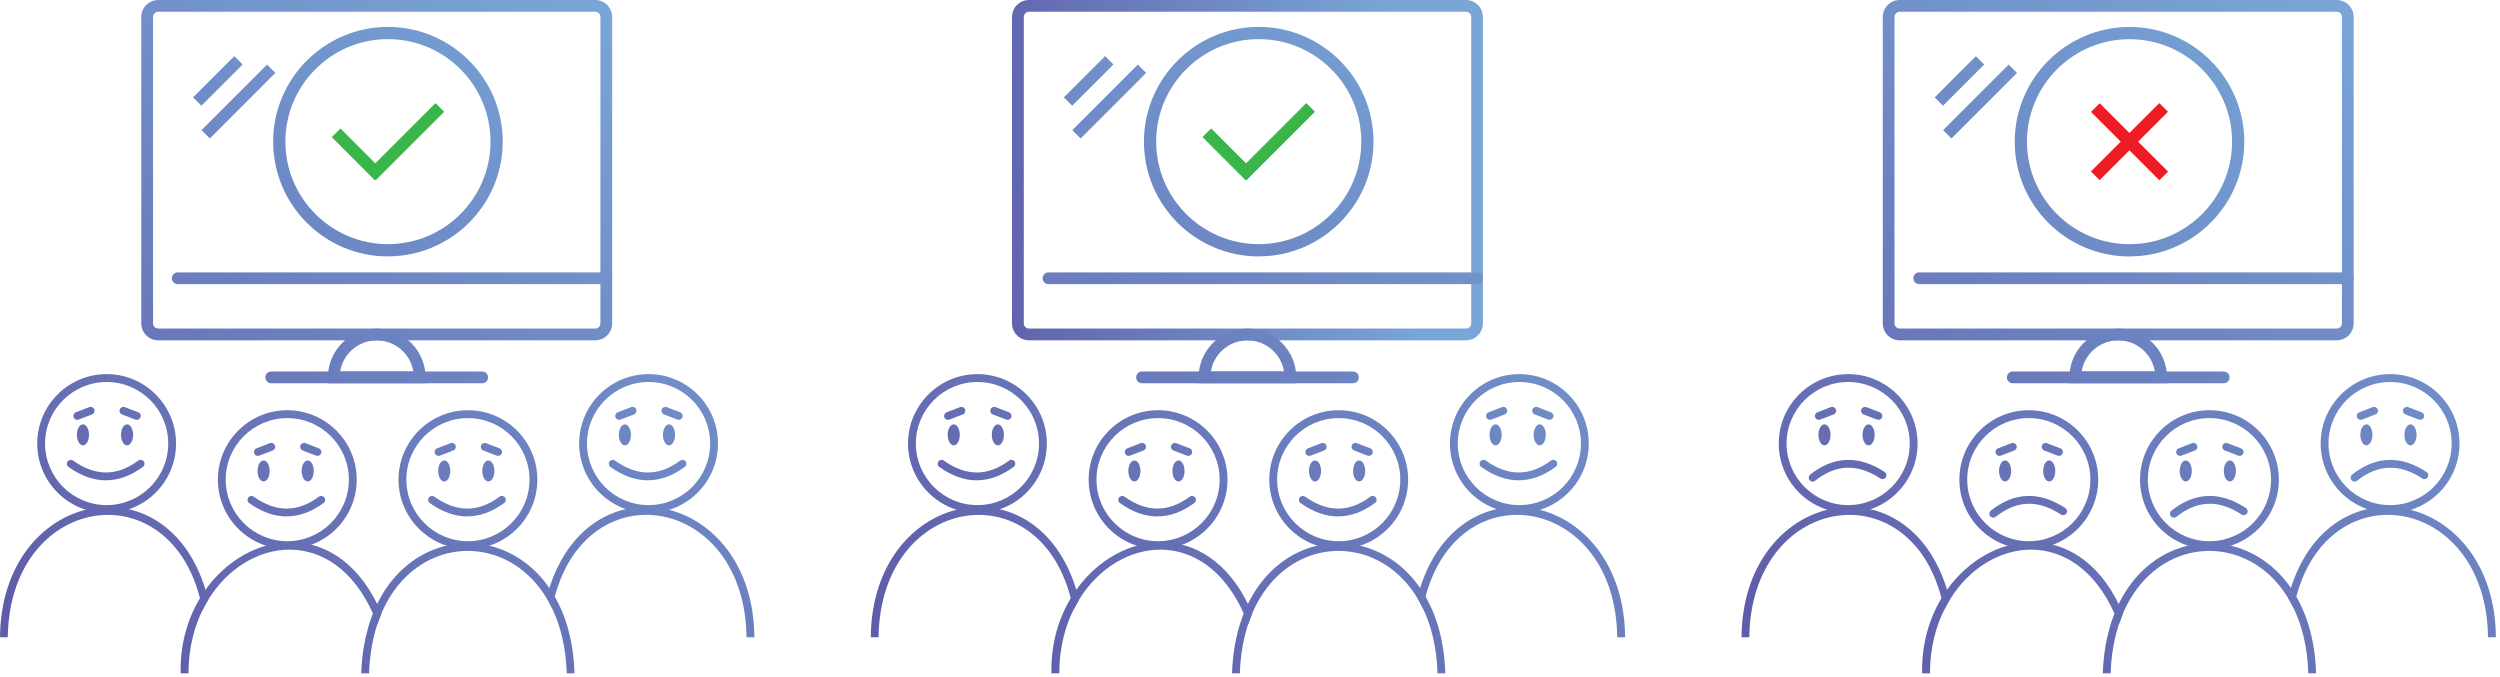 <svg width="421" height="114" viewBox="0 0 421 114" fill="none" xmlns="http://www.w3.org/2000/svg">
<path d="M100.23 57.31H26.65C25.07 57.31 23.79 56.03 23.79 54.45V2.86C23.79 1.28 25.07 0 26.65 0H100.23C101.81 0 103.09 1.28 103.09 2.86V54.45C103.09 56.03 101.81 57.31 100.23 57.31ZM26.65 1.98C26.16 1.98 25.77 2.38 25.77 2.86V54.45C25.77 54.94 26.17 55.33 26.65 55.33H100.23C100.72 55.33 101.11 54.93 101.11 54.45V2.86C101.11 2.37 100.71 1.98 100.23 1.98H26.65Z" fill="url(#paint0_linear_13_2)"/>
<path d="M102.1 47.85H29.93C29.38 47.85 28.94 47.41 28.94 46.86C28.94 46.31 29.38 45.87 29.93 45.87H102.1C102.65 45.87 103.09 46.31 103.09 46.86C103.09 47.41 102.65 47.85 102.1 47.85Z" fill="url(#paint1_linear_13_2)"/>
<path d="M81.2 64.54H45.68C45.13 64.54 44.69 64.1 44.69 63.55C44.69 63 45.13 62.56 45.68 62.56H81.2C81.75 62.56 82.19 63 82.19 63.55C82.19 64.1 81.75 64.54 81.2 64.54Z" fill="url(#paint2_linear_13_2)"/>
<path d="M71.66 64.54H55.22V63.55C55.22 59.02 58.91 55.34 63.44 55.34C67.97 55.34 71.66 59.03 71.66 63.55V64.54ZM57.28 62.56H69.6C69.12 59.59 66.54 57.32 63.44 57.32C60.34 57.32 57.76 59.6 57.28 62.56Z" fill="url(#paint3_linear_13_2)"/>
<path d="M44.973 10.874L33.937 21.913L35.338 23.313L46.374 12.274L44.973 10.874Z" fill="url(#paint4_linear_13_2)"/>
<path d="M39.456 9.456L32.513 16.401L33.913 17.8L40.856 10.855L39.456 9.456Z" fill="url(#paint5_linear_13_2)"/>
<path d="M73.338 17.363L61.825 28.873L63.288 30.337L74.802 18.827L73.338 17.363Z" fill="#39B54A"/>
<path d="M57.333 21.633L55.869 23.096L63.115 30.346L64.579 28.882L57.333 21.633Z" fill="#39B54A"/>
<path d="M65.33 43.18C54.66 43.18 46 34.51 46 23.86C46 13.21 54.68 4.53 65.33 4.53C75.98 4.53 84.66 13.2 84.66 23.85C84.66 34.5 75.98 43.17 65.33 43.17V43.18ZM65.33 6.59C55.81 6.59 48.06 14.33 48.06 23.85C48.06 33.37 55.8 41.11 65.33 41.11C74.86 41.11 82.6 33.37 82.6 23.85C82.6 14.33 74.86 6.59 65.33 6.59Z" fill="url(#paint6_linear_13_2)"/>
<path d="M17.96 86.38C11.51 86.38 6.27 81.14 6.27 74.69C6.27 68.24 11.51 63 17.96 63C24.41 63 29.65 68.24 29.65 74.69C29.65 81.14 24.41 86.38 17.96 86.38ZM17.96 64.33C12.24 64.33 7.59 68.98 7.59 74.69C7.59 80.4 12.24 85.06 17.96 85.06C23.68 85.06 28.33 80.41 28.33 74.69C28.33 68.97 23.68 64.33 17.96 64.33Z" fill="url(#paint7_linear_13_2)"/>
<path d="M13.97 75C14.533 75 14.99 74.207 14.99 73.23C14.99 72.252 14.533 71.46 13.97 71.46C13.407 71.46 12.95 72.252 12.95 73.23C12.95 74.207 13.407 75 13.97 75Z" fill="url(#paint8_linear_13_2)"/>
<path d="M21.4 75C21.963 75 22.42 74.207 22.42 73.23C22.42 72.252 21.963 71.46 21.4 71.46C20.837 71.46 20.38 72.252 20.38 73.23C20.38 74.207 20.837 75 21.4 75Z" fill="url(#paint9_linear_13_2)"/>
<path d="M17.86 80.89C15.77 80.89 13.65 80.14 11.54 78.64C11.24 78.43 11.17 78.02 11.38 77.72C11.59 77.42 12 77.35 12.3 77.56C16.07 80.23 19.67 80.24 23.29 77.56C23.58 77.34 24 77.41 24.21 77.7C24.43 77.99 24.36 78.41 24.07 78.62C22.02 80.13 19.95 80.88 17.85 80.88L17.86 80.89Z" fill="url(#paint10_linear_13_2)"/>
<path d="M23.05 70.7C22.97 70.7 22.89 70.69 22.81 70.66L20.55 69.79C20.21 69.66 20.04 69.28 20.17 68.94C20.3 68.6 20.68 68.43 21.02 68.56L23.28 69.43C23.62 69.56 23.79 69.94 23.66 70.28C23.56 70.54 23.31 70.7 23.04 70.7H23.05Z" fill="url(#paint11_linear_13_2)"/>
<path d="M13.01 70.7C12.74 70.7 12.49 70.54 12.39 70.28C12.26 69.94 12.43 69.56 12.77 69.43L15.03 68.56C15.37 68.43 15.75 68.6 15.88 68.94C16.01 69.28 15.84 69.66 15.5 69.79L13.24 70.66C13.16 70.69 13.08 70.7 13 70.7H13.01Z" fill="url(#paint12_linear_13_2)"/>
<path d="M109.22 86.38C102.77 86.38 97.53 81.14 97.53 74.69C97.53 68.24 102.77 63 109.22 63C115.67 63 120.91 68.24 120.91 74.69C120.91 81.14 115.67 86.38 109.22 86.38ZM109.22 64.33C103.5 64.33 98.85 68.98 98.85 74.69C98.85 80.4 103.5 85.06 109.22 85.06C114.94 85.06 119.59 80.41 119.59 74.69C119.59 68.97 114.94 64.33 109.22 64.33Z" fill="url(#paint13_linear_13_2)"/>
<path d="M105.23 75C105.793 75 106.25 74.207 106.25 73.23C106.25 72.252 105.793 71.46 105.23 71.46C104.667 71.46 104.21 72.252 104.21 73.23C104.21 74.207 104.667 75 105.23 75Z" fill="url(#paint14_linear_13_2)"/>
<path d="M112.66 75C113.223 75 113.68 74.207 113.68 73.23C113.68 72.252 113.223 71.46 112.66 71.46C112.097 71.46 111.64 72.252 111.64 73.23C111.64 74.207 112.097 75 112.66 75Z" fill="url(#paint15_linear_13_2)"/>
<path d="M109.12 80.89C107.03 80.89 104.91 80.14 102.8 78.64C102.5 78.43 102.43 78.02 102.64 77.72C102.85 77.42 103.26 77.35 103.56 77.56C107.33 80.23 110.93 80.24 114.55 77.56C114.84 77.34 115.26 77.41 115.47 77.7C115.69 77.99 115.62 78.41 115.33 78.62C113.28 80.13 111.21 80.88 109.11 80.88L109.12 80.89Z" fill="url(#paint16_linear_13_2)"/>
<path d="M114.31 70.7C114.23 70.7 114.15 70.69 114.07 70.66L111.81 69.79C111.47 69.66 111.3 69.28 111.43 68.94C111.56 68.6 111.94 68.43 112.28 68.56L114.54 69.43C114.88 69.56 115.05 69.94 114.92 70.28C114.82 70.54 114.57 70.7 114.3 70.7H114.31Z" fill="url(#paint17_linear_13_2)"/>
<path d="M104.27 70.7C104 70.7 103.75 70.54 103.65 70.28C103.52 69.94 103.69 69.56 104.03 69.43L106.29 68.56C106.63 68.43 107.01 68.6 107.14 68.94C107.27 69.28 107.1 69.66 106.76 69.79L104.5 70.66C104.42 70.69 104.34 70.7 104.26 70.7H104.27Z" fill="url(#paint18_linear_13_2)"/>
<path d="M78.8 92.46C72.35 92.46 67.11 87.22 67.11 80.77C67.11 74.32 72.35 69.08 78.8 69.08C85.25 69.08 90.49 74.32 90.49 80.77C90.49 87.22 85.25 92.46 78.8 92.46ZM78.8 70.41C73.08 70.41 68.43 75.06 68.43 80.77C68.43 86.48 73.08 91.14 78.8 91.14C84.52 91.14 89.17 86.49 89.17 80.77C89.17 75.05 84.52 70.41 78.8 70.41Z" fill="url(#paint19_linear_13_2)"/>
<path d="M74.81 81.08C75.373 81.08 75.83 80.287 75.83 79.31C75.83 78.332 75.373 77.54 74.81 77.54C74.247 77.54 73.79 78.332 73.79 79.31C73.79 80.287 74.247 81.08 74.81 81.08Z" fill="url(#paint20_linear_13_2)"/>
<path d="M82.24 81.08C82.803 81.08 83.26 80.287 83.26 79.31C83.26 78.332 82.803 77.54 82.24 77.54C81.677 77.54 81.22 78.332 81.22 79.31C81.22 80.287 81.677 81.08 82.24 81.08Z" fill="url(#paint21_linear_13_2)"/>
<path d="M78.7 86.97C76.61 86.97 74.49 86.22 72.38 84.72C72.08 84.51 72.01 84.1 72.22 83.8C72.43 83.5 72.84 83.43 73.14 83.64C76.91 86.31 80.51 86.32 84.13 83.64C84.42 83.42 84.84 83.49 85.05 83.78C85.27 84.07 85.2 84.49 84.91 84.7C82.86 86.21 80.79 86.96 78.69 86.96L78.7 86.97Z" fill="url(#paint22_linear_13_2)"/>
<path d="M83.89 76.77C83.81 76.77 83.73 76.76 83.65 76.73L81.39 75.86C81.05 75.73 80.88 75.35 81.01 75.01C81.14 74.67 81.52 74.5 81.86 74.63L84.12 75.5C84.46 75.63 84.63 76.01 84.5 76.35C84.4 76.61 84.15 76.77 83.88 76.77H83.89Z" fill="url(#paint23_linear_13_2)"/>
<path d="M73.85 76.77C73.58 76.77 73.33 76.61 73.23 76.35C73.1 76.01 73.27 75.63 73.61 75.5L75.87 74.63C76.21 74.5 76.59 74.67 76.72 75.01C76.85 75.35 76.68 75.73 76.34 75.86L74.08 76.73C74 76.76 73.92 76.77 73.84 76.77H73.85Z" fill="url(#paint24_linear_13_2)"/>
<path d="M48.38 92.46C41.93 92.46 36.69 87.22 36.69 80.77C36.69 74.32 41.93 69.08 48.38 69.08C54.83 69.08 60.07 74.32 60.07 80.77C60.07 87.22 54.83 92.46 48.38 92.46ZM48.38 70.41C42.66 70.41 38.01 75.06 38.01 80.77C38.01 86.48 42.66 91.14 48.38 91.14C54.1 91.14 58.75 86.49 58.75 80.77C58.75 75.05 54.1 70.41 48.38 70.41Z" fill="url(#paint25_linear_13_2)"/>
<path d="M44.39 81.08C44.953 81.08 45.41 80.287 45.41 79.31C45.41 78.332 44.953 77.54 44.39 77.54C43.827 77.54 43.37 78.332 43.37 79.31C43.37 80.287 43.827 81.08 44.39 81.08Z" fill="url(#paint26_linear_13_2)"/>
<path d="M51.82 81.08C52.383 81.08 52.84 80.287 52.84 79.31C52.84 78.332 52.383 77.54 51.82 77.54C51.257 77.54 50.8 78.332 50.8 79.31C50.8 80.287 51.257 81.08 51.82 81.08Z" fill="url(#paint27_linear_13_2)"/>
<path d="M48.28 86.97C46.19 86.97 44.07 86.22 41.96 84.72C41.66 84.51 41.59 84.1 41.8 83.8C42.01 83.5 42.42 83.43 42.72 83.64C46.49 86.31 50.09 86.32 53.71 83.64C54 83.42 54.42 83.49 54.63 83.78C54.85 84.07 54.78 84.49 54.49 84.7C52.44 86.21 50.37 86.96 48.27 86.96L48.28 86.97Z" fill="url(#paint28_linear_13_2)"/>
<path d="M53.47 76.77C53.39 76.77 53.31 76.76 53.23 76.73L50.97 75.86C50.63 75.73 50.46 75.35 50.59 75.01C50.72 74.67 51.1 74.5 51.44 74.63L53.7 75.5C54.04 75.63 54.21 76.01 54.08 76.35C53.98 76.61 53.73 76.77 53.46 76.77H53.47Z" fill="url(#paint29_linear_13_2)"/>
<path d="M43.43 76.77C43.16 76.77 42.91 76.61 42.81 76.35C42.68 76.01 42.85 75.63 43.19 75.5L45.45 74.63C45.79 74.5 46.17 74.67 46.3 75.01C46.43 75.35 46.26 75.73 45.92 75.86L43.66 76.73C43.58 76.76 43.5 76.77 43.42 76.77H43.43Z" fill="url(#paint30_linear_13_2)"/>
<path d="M127.03 107.31H125.71C125.45 83.64 99.16 79.03 93.43 100.47C93.32 100.85 93.23 101.24 93.14 101.63C93.09 101.89 93.03 102.16 92.98 102.42C92.69 101.81 92.37 101.23 92.04 100.69C92.18 100.1 92.34 99.55 92.52 99C99.55 76.93 126.86 83.03 127.04 107.31H127.03Z" fill="url(#paint31_linear_13_2)"/>
<path d="M96.76 113.39H95.44C95.37 111.19 95.11 109.16 94.67 107.31C94.25 105.52 93.68 103.9 92.97 102.44C92.68 101.82 92.36 101.24 92.03 100.7C83.69 86.95 62.92 91.04 62.15 113.39H60.83C61.64 90.11 83.15 85.48 92.5 99C92.82 99.47 93.13 99.95 93.42 100.47C95.36 103.83 96.59 108.14 96.75 113.39H96.76Z" fill="url(#paint32_linear_13_2)"/>
<path d="M64.24 103.3L63.55 105.14C63.32 104.51 63.06 103.9 62.81 103.33C56.15 88.42 41.63 90.31 35.07 100.99V101.01C34.72 101.56 34.4 102.13 34.12 102.73C33.42 104.14 32.85 105.67 32.46 107.31C31.99 109.19 31.74 111.23 31.74 113.39H30.42C30.31 108.56 31.57 104.24 33.67 100.74C33.96 100.24 34.28 99.77 34.61 99.31C41.8 89.24 56.37 87.21 63.52 101.71C63.76 102.22 64.01 102.75 64.24 103.3Z" fill="url(#paint33_linear_13_2)"/>
<path d="M35.06 101.01V100.99C34.94 100.41 34.79 99.86 34.61 99.31C27.79 76.93 0.2 82.85 0 107.31H1.31C1.61 83.48 28.11 79.06 33.67 100.73C33.76 101.1 33.85 101.47 33.93 101.85L34.11 102.73L35.05 101.01H35.06Z" fill="url(#paint34_linear_13_2)"/>
<path d="M246.86 57.31H173.28C171.7 57.31 170.42 56.03 170.42 54.45V2.86C170.42 1.28 171.7 0 173.28 0H246.86C248.44 0 249.72 1.28 249.72 2.86V54.45C249.72 56.03 248.44 57.31 246.86 57.31ZM173.29 1.98C172.8 1.98 172.41 2.38 172.41 2.86V54.45C172.41 54.94 172.81 55.33 173.29 55.33H246.87C247.36 55.33 247.75 54.93 247.75 54.45V2.86C247.75 2.37 247.35 1.98 246.87 1.98H173.29Z" fill="url(#paint35_linear_13_2)"/>
<path d="M248.74 47.85H176.57C176.02 47.85 175.58 47.41 175.58 46.86C175.58 46.31 176.02 45.87 176.57 45.87H248.74C249.29 45.87 249.73 46.31 249.73 46.86C249.73 47.41 249.29 47.85 248.74 47.85Z" fill="url(#paint36_linear_13_2)"/>
<path d="M227.84 64.54H192.32C191.77 64.54 191.33 64.1 191.33 63.55C191.33 63 191.77 62.56 192.32 62.56H227.84C228.39 62.56 228.83 63 228.83 63.55C228.83 64.1 228.39 64.54 227.84 64.54Z" fill="url(#paint37_linear_13_2)"/>
<path d="M218.29 64.54H201.85V63.55C201.85 59.02 205.54 55.34 210.07 55.34C214.6 55.34 218.29 59.03 218.29 63.55V64.54ZM203.91 62.56H216.23C215.75 59.59 213.17 57.32 210.07 57.32C206.97 57.32 204.39 59.6 203.91 62.56Z" fill="url(#paint38_linear_13_2)"/>
<path d="M191.615 10.875L180.579 21.915L181.98 23.315L193.016 12.275L191.615 10.875Z" fill="url(#paint39_linear_13_2)"/>
<path d="M186.098 9.457L179.155 16.402L180.556 17.802L187.498 10.857L186.098 9.457Z" fill="url(#paint40_linear_13_2)"/>
<path d="M219.976 17.361L208.463 28.871L209.926 30.335L221.44 18.825L219.976 17.361Z" fill="#39B54A"/>
<path d="M203.961 21.621L202.497 23.084L209.743 30.334L211.207 28.87L203.961 21.621Z" fill="#39B54A"/>
<path d="M211.97 43.18C201.3 43.18 192.64 34.51 192.64 23.86C192.64 13.21 201.32 4.53 211.97 4.53C222.62 4.53 231.3 13.2 231.3 23.85C231.3 34.5 222.62 43.17 211.97 43.17V43.18ZM211.97 6.59C202.45 6.59 194.7 14.33 194.7 23.85C194.7 33.37 202.44 41.11 211.97 41.11C221.5 41.11 229.24 33.37 229.24 23.85C229.24 14.33 221.5 6.59 211.97 6.59Z" fill="url(#paint41_linear_13_2)"/>
<path d="M164.6 86.38C158.15 86.38 152.91 81.14 152.91 74.69C152.91 68.24 158.15 63 164.6 63C171.05 63 176.29 68.24 176.29 74.69C176.29 81.14 171.05 86.38 164.6 86.38ZM164.6 64.33C158.88 64.33 154.23 68.98 154.23 74.69C154.23 80.4 158.88 85.06 164.6 85.06C170.32 85.06 174.97 80.41 174.97 74.69C174.97 68.97 170.32 64.33 164.6 64.33Z" fill="url(#paint42_linear_13_2)"/>
<path d="M160.61 75C161.173 75 161.63 74.207 161.63 73.23C161.63 72.252 161.173 71.46 160.61 71.46C160.047 71.46 159.59 72.252 159.59 73.23C159.59 74.207 160.047 75 160.61 75Z" fill="url(#paint43_linear_13_2)"/>
<path d="M168.04 75C168.603 75 169.06 74.207 169.06 73.23C169.06 72.252 168.603 71.46 168.04 71.46C167.477 71.46 167.02 72.252 167.02 73.23C167.02 74.207 167.477 75 168.04 75Z" fill="url(#paint44_linear_13_2)"/>
<path d="M164.5 80.89C162.41 80.89 160.29 80.14 158.18 78.64C157.88 78.43 157.81 78.02 158.02 77.72C158.23 77.42 158.64 77.35 158.94 77.56C162.71 80.23 166.31 80.24 169.93 77.56C170.22 77.34 170.64 77.41 170.85 77.7C171.07 77.99 171 78.41 170.71 78.62C168.66 80.13 166.59 80.88 164.49 80.88L164.5 80.89Z" fill="url(#paint45_linear_13_2)"/>
<path d="M169.69 70.7C169.61 70.7 169.53 70.69 169.45 70.66L167.19 69.79C166.85 69.66 166.68 69.28 166.81 68.94C166.94 68.6 167.32 68.43 167.66 68.56L169.92 69.43C170.26 69.56 170.43 69.94 170.3 70.28C170.2 70.54 169.95 70.7 169.68 70.7H169.69Z" fill="url(#paint46_linear_13_2)"/>
<path d="M159.65 70.7C159.38 70.7 159.13 70.54 159.03 70.28C158.9 69.94 159.07 69.56 159.41 69.43L161.67 68.56C162.01 68.43 162.39 68.6 162.52 68.94C162.65 69.28 162.48 69.66 162.14 69.79L159.88 70.66C159.8 70.69 159.72 70.7 159.64 70.7H159.65Z" fill="url(#paint47_linear_13_2)"/>
<path d="M255.86 86.38C249.41 86.38 244.17 81.14 244.17 74.69C244.17 68.24 249.41 63 255.86 63C262.31 63 267.55 68.24 267.55 74.69C267.55 81.14 262.31 86.38 255.86 86.38ZM255.86 64.33C250.14 64.33 245.49 68.98 245.49 74.69C245.49 80.4 250.14 85.06 255.86 85.06C261.58 85.06 266.23 80.41 266.23 74.69C266.23 68.97 261.58 64.33 255.86 64.33Z" fill="url(#paint48_linear_13_2)"/>
<path d="M251.86 75C252.423 75 252.88 74.207 252.88 73.23C252.88 72.252 252.423 71.46 251.86 71.46C251.297 71.46 250.84 72.252 250.84 73.23C250.84 74.207 251.297 75 251.86 75Z" fill="url(#paint49_linear_13_2)"/>
<path d="M259.29 75C259.853 75 260.31 74.207 260.31 73.23C260.31 72.252 259.853 71.46 259.29 71.46C258.727 71.46 258.27 72.252 258.27 73.23C258.27 74.207 258.727 75 259.29 75Z" fill="url(#paint50_linear_13_2)"/>
<path d="M255.76 80.89C253.67 80.89 251.55 80.14 249.44 78.64C249.14 78.43 249.07 78.02 249.28 77.72C249.49 77.42 249.9 77.35 250.2 77.56C253.97 80.23 257.57 80.24 261.19 77.56C261.48 77.34 261.9 77.41 262.11 77.7C262.33 77.99 262.26 78.41 261.97 78.62C259.92 80.13 257.85 80.88 255.75 80.88L255.76 80.89Z" fill="url(#paint51_linear_13_2)"/>
<path d="M260.95 70.7C260.87 70.7 260.79 70.69 260.71 70.66L258.45 69.79C258.11 69.66 257.94 69.28 258.07 68.94C258.2 68.6 258.58 68.43 258.92 68.56L261.18 69.43C261.52 69.56 261.69 69.94 261.56 70.28C261.46 70.54 261.21 70.7 260.94 70.7H260.95Z" fill="url(#paint52_linear_13_2)"/>
<path d="M250.91 70.7C250.64 70.7 250.39 70.54 250.29 70.28C250.16 69.94 250.33 69.56 250.67 69.43L252.93 68.56C253.27 68.43 253.65 68.6 253.78 68.94C253.91 69.28 253.74 69.66 253.4 69.79L251.14 70.66C251.06 70.69 250.98 70.7 250.9 70.7H250.91Z" fill="url(#paint53_linear_13_2)"/>
<path d="M225.44 92.46C218.99 92.46 213.75 87.22 213.75 80.77C213.75 74.32 218.99 69.08 225.44 69.08C231.89 69.08 237.13 74.32 237.13 80.77C237.13 87.22 231.89 92.46 225.44 92.46ZM225.44 70.41C219.72 70.41 215.07 75.06 215.07 80.77C215.07 86.48 219.72 91.14 225.44 91.14C231.16 91.14 235.81 86.49 235.81 80.77C235.81 75.05 231.16 70.41 225.44 70.41Z" fill="url(#paint54_linear_13_2)"/>
<path d="M221.45 81.08C222.013 81.08 222.47 80.287 222.47 79.31C222.47 78.332 222.013 77.54 221.45 77.54C220.887 77.54 220.43 78.332 220.43 79.31C220.43 80.287 220.887 81.08 221.45 81.08Z" fill="url(#paint55_linear_13_2)"/>
<path d="M228.88 81.08C229.443 81.08 229.9 80.287 229.9 79.31C229.9 78.332 229.443 77.54 228.88 77.54C228.317 77.54 227.86 78.332 227.86 79.31C227.86 80.287 228.317 81.08 228.88 81.08Z" fill="url(#paint56_linear_13_2)"/>
<path d="M225.34 86.97C223.25 86.97 221.13 86.22 219.02 84.72C218.72 84.51 218.65 84.1 218.86 83.8C219.07 83.5 219.48 83.43 219.78 83.64C223.55 86.31 227.15 86.32 230.77 83.64C231.06 83.42 231.48 83.49 231.69 83.78C231.91 84.07 231.84 84.49 231.55 84.7C229.5 86.21 227.43 86.96 225.33 86.96L225.34 86.97Z" fill="url(#paint57_linear_13_2)"/>
<path d="M230.53 76.77C230.45 76.77 230.37 76.76 230.29 76.73L228.03 75.86C227.69 75.73 227.52 75.35 227.65 75.01C227.78 74.67 228.16 74.5 228.5 74.63L230.76 75.5C231.1 75.63 231.27 76.01 231.14 76.35C231.04 76.61 230.79 76.77 230.52 76.77H230.53Z" fill="url(#paint58_linear_13_2)"/>
<path d="M220.49 76.77C220.22 76.77 219.97 76.61 219.87 76.35C219.74 76.01 219.91 75.63 220.25 75.5L222.51 74.63C222.85 74.5 223.23 74.67 223.36 75.01C223.49 75.35 223.32 75.73 222.98 75.86L220.72 76.73C220.64 76.76 220.56 76.77 220.48 76.77H220.49Z" fill="url(#paint59_linear_13_2)"/>
<path d="M195.02 92.46C188.57 92.46 183.33 87.22 183.33 80.77C183.33 74.32 188.57 69.08 195.02 69.08C201.47 69.08 206.71 74.32 206.71 80.77C206.71 87.22 201.47 92.46 195.02 92.46ZM195.02 70.41C189.3 70.41 184.65 75.06 184.65 80.77C184.65 86.48 189.3 91.14 195.02 91.14C200.74 91.14 205.39 86.49 205.39 80.77C205.39 75.05 200.74 70.41 195.02 70.41Z" fill="url(#paint60_linear_13_2)"/>
<path d="M191.03 81.08C191.593 81.08 192.05 80.287 192.05 79.31C192.05 78.332 191.593 77.54 191.03 77.54C190.467 77.54 190.01 78.332 190.01 79.31C190.01 80.287 190.467 81.08 191.03 81.08Z" fill="url(#paint61_linear_13_2)"/>
<path d="M198.46 81.08C199.023 81.08 199.48 80.287 199.48 79.31C199.48 78.332 199.023 77.54 198.46 77.54C197.897 77.54 197.44 78.332 197.44 79.31C197.44 80.287 197.897 81.08 198.46 81.08Z" fill="url(#paint62_linear_13_2)"/>
<path d="M194.92 86.97C192.83 86.97 190.71 86.22 188.6 84.72C188.3 84.51 188.23 84.1 188.44 83.8C188.65 83.5 189.06 83.43 189.36 83.64C193.13 86.31 196.73 86.32 200.35 83.64C200.64 83.42 201.06 83.49 201.27 83.78C201.49 84.07 201.42 84.49 201.13 84.7C199.08 86.21 197.01 86.96 194.91 86.96L194.92 86.97Z" fill="url(#paint63_linear_13_2)"/>
<path d="M200.11 76.77C200.03 76.77 199.95 76.76 199.87 76.73L197.61 75.86C197.27 75.73 197.1 75.35 197.23 75.01C197.36 74.67 197.74 74.5 198.08 74.63L200.34 75.5C200.68 75.63 200.85 76.01 200.72 76.35C200.62 76.61 200.37 76.77 200.1 76.77H200.11Z" fill="url(#paint64_linear_13_2)"/>
<path d="M190.07 76.77C189.8 76.77 189.55 76.61 189.45 76.35C189.32 76.01 189.49 75.63 189.83 75.5L192.09 74.63C192.43 74.5 192.81 74.67 192.94 75.01C193.07 75.35 192.9 75.73 192.56 75.86L190.3 76.73C190.22 76.76 190.14 76.77 190.06 76.77H190.07Z" fill="url(#paint65_linear_13_2)"/>
<path d="M273.66 107.31H272.34C272.08 83.64 245.79 79.03 240.06 100.47C239.95 100.85 239.86 101.24 239.77 101.63C239.72 101.89 239.66 102.16 239.61 102.42C239.32 101.81 239 101.23 238.67 100.69C238.81 100.1 238.97 99.55 239.15 99C246.18 76.93 273.49 83.03 273.67 107.31H273.66Z" fill="url(#paint66_linear_13_2)"/>
<path d="M243.4 113.39H242.08C242.01 111.19 241.75 109.16 241.31 107.31C240.89 105.52 240.32 103.9 239.61 102.44C239.32 101.82 239 101.24 238.67 100.7C230.33 86.95 209.56 91.04 208.79 113.39H207.47C208.28 90.11 229.79 85.48 239.14 99C239.46 99.47 239.77 99.95 240.06 100.47C242 103.83 243.23 108.14 243.39 113.39H243.4Z" fill="url(#paint67_linear_13_2)"/>
<path d="M210.88 103.3L210.19 105.14C209.96 104.51 209.7 103.9 209.45 103.33C202.79 88.42 188.27 90.31 181.71 100.99V101.01C181.36 101.56 181.04 102.13 180.76 102.73C180.06 104.14 179.49 105.67 179.1 107.31C178.63 109.19 178.38 111.23 178.38 113.39H177.06C176.95 108.56 178.21 104.24 180.31 100.74C180.6 100.24 180.92 99.77 181.25 99.31C188.44 89.24 203.01 87.21 210.16 101.71C210.4 102.22 210.65 102.75 210.88 103.3Z" fill="url(#paint68_linear_13_2)"/>
<path d="M181.7 101.01V100.99C181.58 100.41 181.43 99.86 181.25 99.31C174.43 76.93 146.83 82.86 146.64 107.31H147.95C148.25 83.48 174.75 79.06 180.31 100.73C180.4 101.1 180.49 101.47 180.57 101.85L180.75 102.73L181.69 101.01H181.7Z" fill="url(#paint69_linear_13_2)"/>
<path d="M363.627 17.36L352.113 28.87L353.577 30.334L365.091 18.824L363.627 17.36Z" fill="#ED1C24"/>
<path d="M353.587 17.386L352.124 18.849L363.637 30.359L365.101 28.895L353.587 17.386Z" fill="#ED1C24"/>
<path d="M358.61 43.19C347.94 43.19 339.28 34.52 339.28 23.87C339.28 13.22 347.96 4.54 358.61 4.54C369.26 4.54 377.94 13.21 377.94 23.86C377.94 34.51 369.26 43.18 358.61 43.18V43.19ZM358.61 6.6C349.09 6.6 341.34 14.34 341.34 23.86C341.34 33.38 349.08 41.12 358.61 41.12C368.14 41.12 375.88 33.38 375.88 23.86C375.88 14.34 368.14 6.6 358.61 6.6Z" fill="url(#paint70_linear_13_2)"/>
<path d="M393.5 57.31H319.92C318.34 57.31 317.06 56.03 317.06 54.45V2.86C317.06 1.28 318.34 0 319.92 0H393.5C395.08 0 396.36 1.28 396.36 2.86V54.45C396.36 56.03 395.08 57.31 393.5 57.31ZM319.92 1.98C319.43 1.98 319.04 2.38 319.04 2.86V54.45C319.04 54.94 319.44 55.33 319.92 55.33H393.5C393.99 55.33 394.38 54.93 394.38 54.45V2.86C394.38 2.37 393.98 1.98 393.5 1.98H319.92Z" fill="url(#paint71_linear_13_2)"/>
<path d="M395.37 47.85H323.2C322.65 47.85 322.21 47.41 322.21 46.86C322.21 46.31 322.65 45.87 323.2 45.87H395.37C395.92 45.87 396.36 46.31 396.36 46.86C396.36 47.41 395.92 47.85 395.37 47.85Z" fill="url(#paint72_linear_13_2)"/>
<path d="M374.47 64.54H338.95C338.4 64.54 337.96 64.1 337.96 63.55C337.96 63 338.4 62.56 338.95 62.56H374.47C375.02 62.56 375.46 63 375.46 63.55C375.46 64.1 375.02 64.54 374.47 64.54Z" fill="url(#paint73_linear_13_2)"/>
<path d="M364.93 64.54H348.49V63.55C348.49 59.02 352.18 55.34 356.71 55.34C361.24 55.34 364.93 59.03 364.93 63.55V64.54ZM350.55 62.56H362.87C362.39 59.59 359.81 57.32 356.71 57.32C353.61 57.32 351.03 59.6 350.55 62.56Z" fill="url(#paint74_linear_13_2)"/>
<path d="M338.257 10.877L327.221 21.917L328.622 23.317L339.658 12.277L338.257 10.877Z" fill="url(#paint75_linear_13_2)"/>
<path d="M332.74 9.459L325.797 16.404L327.198 17.804L334.14 10.859L332.74 9.459Z" fill="url(#paint76_linear_13_2)"/>
<path d="M311.23 86.38C304.78 86.38 299.54 81.14 299.54 74.69C299.54 68.24 304.78 63 311.23 63C317.68 63 322.92 68.24 322.92 74.69C322.92 81.14 317.68 86.38 311.23 86.38ZM311.23 64.33C305.51 64.33 300.86 68.98 300.86 74.69C300.86 80.4 305.51 85.06 311.23 85.06C316.95 85.06 321.6 80.41 321.6 74.69C321.6 68.97 316.95 64.33 311.23 64.33Z" fill="url(#paint77_linear_13_2)"/>
<path d="M307.24 75C307.803 75 308.26 74.207 308.26 73.23C308.26 72.252 307.803 71.46 307.24 71.46C306.677 71.46 306.22 72.252 306.22 73.23C306.22 74.207 306.677 75 307.24 75Z" fill="url(#paint78_linear_13_2)"/>
<path d="M314.67 75C315.233 75 315.69 74.207 315.69 73.23C315.69 72.252 315.233 71.46 314.67 71.46C314.107 71.46 313.65 72.252 313.65 73.23C313.65 74.207 314.107 75 314.67 75Z" fill="url(#paint79_linear_13_2)"/>
<path d="M310.97 77.45C313.06 77.38 315.2 78.05 317.37 79.48C317.67 79.68 317.76 80.09 317.56 80.39C317.36 80.69 316.95 80.78 316.65 80.58C312.79 78.04 309.19 78.16 305.66 80.96C305.37 81.19 304.96 81.14 304.73 80.85C304.5 80.56 304.55 80.15 304.84 79.92C306.83 78.34 308.88 77.52 310.98 77.45H310.97Z" fill="url(#paint80_linear_13_2)"/>
<path d="M316.33 70.7C316.25 70.7 316.17 70.69 316.09 70.66L313.83 69.79C313.49 69.66 313.32 69.28 313.45 68.94C313.58 68.6 313.96 68.43 314.3 68.56L316.56 69.43C316.9 69.56 317.07 69.94 316.94 70.28C316.84 70.54 316.59 70.7 316.32 70.7H316.33Z" fill="url(#paint81_linear_13_2)"/>
<path d="M306.29 70.7C306.02 70.7 305.77 70.54 305.67 70.28C305.54 69.94 305.71 69.56 306.05 69.43L308.31 68.56C308.65 68.43 309.03 68.6 309.16 68.94C309.29 69.28 309.12 69.66 308.78 69.79L306.52 70.66C306.44 70.69 306.36 70.7 306.28 70.7H306.29Z" fill="url(#paint82_linear_13_2)"/>
<path d="M402.49 86.38C396.04 86.38 390.8 81.14 390.8 74.69C390.8 68.24 396.04 63 402.49 63C408.94 63 414.18 68.24 414.18 74.69C414.18 81.14 408.94 86.38 402.49 86.38ZM402.49 64.33C396.77 64.33 392.12 68.98 392.12 74.69C392.12 80.4 396.77 85.06 402.49 85.06C408.21 85.06 412.86 80.41 412.86 74.69C412.86 68.97 408.21 64.33 402.49 64.33Z" fill="url(#paint83_linear_13_2)"/>
<path d="M398.5 75C399.063 75 399.52 74.207 399.52 73.23C399.52 72.252 399.063 71.46 398.5 71.46C397.937 71.46 397.48 72.252 397.48 73.23C397.48 74.207 397.937 75 398.5 75Z" fill="url(#paint84_linear_13_2)"/>
<path d="M405.93 75C406.493 75 406.95 74.207 406.95 73.23C406.95 72.252 406.493 71.46 405.93 71.46C405.367 71.46 404.91 72.252 404.91 73.23C404.91 74.207 405.367 75 405.93 75Z" fill="url(#paint85_linear_13_2)"/>
<path d="M402.23 77.45C404.32 77.38 406.46 78.05 408.63 79.48C408.93 79.68 409.02 80.09 408.82 80.39C408.62 80.69 408.21 80.78 407.91 80.58C404.05 78.04 400.45 78.16 396.92 80.96C396.63 81.19 396.22 81.14 395.99 80.85C395.76 80.56 395.81 80.15 396.1 79.92C398.09 78.34 400.14 77.52 402.24 77.45H402.23Z" fill="url(#paint86_linear_13_2)"/>
<path d="M407.58 70.7C407.5 70.7 407.42 70.69 407.34 70.66L405.08 69.79C404.74 69.66 404.57 69.28 404.7 68.94C404.83 68.6 405.21 68.43 405.55 68.56L407.81 69.43C408.15 69.56 408.32 69.94 408.19 70.28C408.09 70.54 407.84 70.7 407.57 70.7H407.58Z" fill="url(#paint87_linear_13_2)"/>
<path d="M397.54 70.7C397.27 70.7 397.02 70.54 396.92 70.28C396.79 69.94 396.96 69.56 397.3 69.43L399.56 68.56C399.9 68.43 400.28 68.6 400.41 68.94C400.54 69.28 400.37 69.66 400.03 69.79L397.77 70.66C397.69 70.69 397.61 70.7 397.53 70.7H397.54Z" fill="url(#paint88_linear_13_2)"/>
<path d="M372.07 92.46C365.62 92.46 360.38 87.22 360.38 80.77C360.38 74.32 365.62 69.08 372.07 69.08C378.52 69.08 383.76 74.32 383.76 80.77C383.76 87.22 378.52 92.46 372.07 92.46ZM372.07 70.41C366.35 70.41 361.7 75.06 361.7 80.77C361.7 86.48 366.35 91.14 372.07 91.14C377.79 91.14 382.44 86.49 382.44 80.77C382.44 75.05 377.79 70.41 372.07 70.41Z" fill="url(#paint89_linear_13_2)"/>
<path d="M368.08 81.08C368.643 81.08 369.1 80.287 369.1 79.31C369.1 78.332 368.643 77.54 368.08 77.54C367.517 77.54 367.06 78.332 367.06 79.31C367.06 80.287 367.517 81.08 368.08 81.08Z" fill="url(#paint90_linear_13_2)"/>
<path d="M375.51 81.08C376.073 81.08 376.53 80.287 376.53 79.31C376.53 78.332 376.073 77.54 375.51 77.54C374.947 77.54 374.49 78.332 374.49 79.31C374.49 80.287 374.947 81.08 375.51 81.08Z" fill="url(#paint91_linear_13_2)"/>
<path d="M371.81 83.52C373.9 83.45 376.04 84.12 378.21 85.55C378.51 85.75 378.6 86.16 378.4 86.46C378.2 86.76 377.79 86.85 377.49 86.65C373.63 84.11 370.03 84.23 366.5 87.03C366.21 87.26 365.8 87.21 365.57 86.92C365.34 86.63 365.39 86.22 365.68 85.99C367.67 84.41 369.72 83.59 371.82 83.52H371.81Z" fill="url(#paint92_linear_13_2)"/>
<path d="M377.16 76.77C377.08 76.77 377 76.76 376.92 76.73L374.66 75.86C374.32 75.73 374.15 75.35 374.28 75.01C374.41 74.67 374.79 74.5 375.13 74.63L377.39 75.5C377.73 75.63 377.9 76.01 377.77 76.35C377.67 76.61 377.42 76.77 377.15 76.77H377.16Z" fill="url(#paint93_linear_13_2)"/>
<path d="M367.13 76.77C366.86 76.77 366.61 76.61 366.51 76.35C366.38 76.01 366.55 75.63 366.89 75.5L369.15 74.63C369.49 74.5 369.87 74.67 370 75.01C370.13 75.35 369.96 75.73 369.62 75.86L367.36 76.73C367.28 76.76 367.2 76.77 367.12 76.77H367.13Z" fill="url(#paint94_linear_13_2)"/>
<path d="M341.65 92.46C335.2 92.46 329.96 87.22 329.96 80.77C329.96 74.32 335.2 69.08 341.65 69.08C348.1 69.08 353.34 74.32 353.34 80.77C353.34 87.22 348.1 92.46 341.65 92.46ZM341.65 70.41C335.93 70.41 331.28 75.06 331.28 80.77C331.28 86.48 335.93 91.14 341.65 91.14C347.37 91.14 352.02 86.49 352.02 80.77C352.02 75.05 347.37 70.41 341.65 70.41Z" fill="url(#paint95_linear_13_2)"/>
<path d="M337.66 81.08C338.223 81.08 338.68 80.287 338.68 79.31C338.68 78.332 338.223 77.54 337.66 77.54C337.097 77.54 336.64 78.332 336.64 79.31C336.64 80.287 337.097 81.08 337.66 81.08Z" fill="url(#paint96_linear_13_2)"/>
<path d="M345.09 81.08C345.653 81.08 346.11 80.287 346.11 79.31C346.11 78.332 345.653 77.54 345.09 77.54C344.527 77.54 344.07 78.332 344.07 79.31C344.07 80.287 344.527 81.08 345.09 81.08Z" fill="url(#paint97_linear_13_2)"/>
<path d="M341.39 83.52C343.48 83.45 345.62 84.12 347.79 85.55C348.09 85.75 348.18 86.16 347.98 86.46C347.78 86.76 347.37 86.85 347.07 86.65C343.21 84.11 339.61 84.23 336.08 87.03C335.79 87.26 335.38 87.21 335.15 86.92C334.92 86.63 334.97 86.22 335.26 85.99C337.25 84.41 339.3 83.59 341.4 83.52H341.39Z" fill="url(#paint98_linear_13_2)"/>
<path d="M346.74 76.77C346.66 76.77 346.58 76.76 346.5 76.73L344.24 75.86C343.9 75.73 343.73 75.35 343.86 75.01C343.99 74.67 344.37 74.5 344.71 74.63L346.97 75.5C347.31 75.63 347.48 76.01 347.35 76.35C347.25 76.61 347 76.77 346.73 76.77H346.74Z" fill="url(#paint99_linear_13_2)"/>
<path d="M336.71 76.77C336.44 76.77 336.19 76.61 336.09 76.35C335.96 76.01 336.13 75.63 336.47 75.5L338.73 74.63C339.07 74.5 339.45 74.67 339.58 75.01C339.71 75.35 339.54 75.73 339.2 75.86L336.94 76.73C336.86 76.76 336.78 76.77 336.7 76.77H336.71Z" fill="url(#paint100_linear_13_2)"/>
<path d="M420.3 107.31H418.98C418.72 83.64 392.43 79.03 386.7 100.47C386.59 100.85 386.5 101.24 386.41 101.63C386.36 101.89 386.3 102.16 386.25 102.42C385.96 101.81 385.64 101.23 385.31 100.69C385.45 100.1 385.61 99.55 385.79 99C392.82 76.93 420.13 83.03 420.31 107.31H420.3Z" fill="url(#paint101_linear_13_2)"/>
<path d="M390.04 113.39H388.72C388.65 111.19 388.39 109.16 387.95 107.31C387.53 105.52 386.96 103.9 386.25 102.44C385.96 101.82 385.64 101.24 385.31 100.7C376.97 86.95 356.2 91.04 355.43 113.39H354.11C354.92 90.11 376.43 85.48 385.78 99C386.1 99.47 386.41 99.95 386.7 100.47C388.64 103.83 389.87 108.14 390.03 113.39H390.04Z" fill="url(#paint102_linear_13_2)"/>
<path d="M357.51 103.3L356.82 105.14C356.59 104.51 356.33 103.9 356.08 103.33C349.42 88.42 334.9 90.31 328.34 100.99V101.01C327.99 101.56 327.67 102.13 327.39 102.73C326.69 104.14 326.12 105.67 325.73 107.31C325.26 109.19 325.01 111.23 325.01 113.39H323.69C323.58 108.56 324.84 104.24 326.94 100.74C327.23 100.24 327.55 99.77 327.88 99.31C335.07 89.24 349.64 87.21 356.79 101.71C357.03 102.22 357.28 102.75 357.51 103.3Z" fill="url(#paint103_linear_13_2)"/>
<path d="M328.33 101.01V100.99C328.21 100.41 328.06 99.86 327.88 99.31C321.06 76.93 293.46 82.86 293.27 107.31H294.58C294.88 83.48 321.38 79.06 326.94 100.73C327.03 101.1 327.12 101.47 327.2 101.85L327.38 102.73L328.32 101.01H328.33Z" fill="url(#paint104_linear_13_2)"/>
<defs>
<linearGradient id="paint0_linear_13_2" x1="11.89" y1="108" x2="86.74" y2="-7.21" gradientUnits="userSpaceOnUse">
<stop stop-color="#5F5DA9"/>
<stop offset="1" stop-color="#79A5D7"/>
</linearGradient>
<linearGradient id="paint1_linear_13_2" x1="22.01" y1="114.59" x2="96.88" y2="-0.64" gradientUnits="userSpaceOnUse">
<stop stop-color="#5F5DA9"/>
<stop offset="1" stop-color="#79A5D7"/>
</linearGradient>
<linearGradient id="paint2_linear_13_2" x1="27.82" y1="118.36" x2="102.69" y2="3.13" gradientUnits="userSpaceOnUse">
<stop stop-color="#5F5DA9"/>
<stop offset="1" stop-color="#79A5D7"/>
</linearGradient>
<linearGradient id="paint3_linear_13_2" x1="27.5" y1="118.14" x2="102.36" y2="2.93" gradientUnits="userSpaceOnUse">
<stop stop-color="#5F5DA9"/>
<stop offset="1" stop-color="#79A5D7"/>
</linearGradient>
<linearGradient id="paint4_linear_13_2" x1="-9.763" y1="93.929" x2="65.087" y2="-21.271" gradientUnits="userSpaceOnUse">
<stop stop-color="#5F5DA9"/>
<stop offset="1" stop-color="#79A5D7"/>
</linearGradient>
<linearGradient id="paint5_linear_13_2" x1="-13.785" y1="91.318" x2="61.055" y2="-23.882" gradientUnits="userSpaceOnUse">
<stop stop-color="#5F5DA9"/>
<stop offset="1" stop-color="#79A5D7"/>
</linearGradient>
<linearGradient id="paint6_linear_13_2" x1="11.03" y1="107.44" x2="85.88" y2="-7.77" gradientUnits="userSpaceOnUse">
<stop stop-color="#5F5EAA"/>
<stop offset="1" stop-color="#77A5D7"/>
</linearGradient>
<linearGradient id="paint7_linear_13_2" x1="0.94" y1="100.89" x2="75.79" y2="-14.32" gradientUnits="userSpaceOnUse">
<stop stop-color="#5F5DA9"/>
<stop offset="1" stop-color="#79A5D7"/>
</linearGradient>
<linearGradient id="paint8_linear_13_2" x1="-2.53" y1="98.63" x2="72.31" y2="-16.57" gradientUnits="userSpaceOnUse">
<stop stop-color="#5F5DA9"/>
<stop offset="1" stop-color="#79A5D7"/>
</linearGradient>
<linearGradient id="paint9_linear_13_2" x1="2.7" y1="102.02" x2="77.54" y2="-13.17" gradientUnits="userSpaceOnUse">
<stop stop-color="#5F5DA9"/>
<stop offset="1" stop-color="#79A5D7"/>
</linearGradient>
<linearGradient id="paint10_linear_13_2" x1="2.39" y1="101.83" x2="77.26" y2="-13.4" gradientUnits="userSpaceOnUse">
<stop stop-color="#5F5DA9"/>
<stop offset="1" stop-color="#79A5D7"/>
</linearGradient>
<linearGradient id="paint11_linear_13_2" x1="1.4" y1="101.19" x2="76.26" y2="-14.04" gradientUnits="userSpaceOnUse">
<stop stop-color="#5F5DA9"/>
<stop offset="1" stop-color="#79A5D7"/>
</linearGradient>
<linearGradient id="paint12_linear_13_2" x1="-4.07" y1="97.63" x2="70.79" y2="-17.58" gradientUnits="userSpaceOnUse">
<stop stop-color="#5F5DA9"/>
<stop offset="1" stop-color="#79A5D7"/>
</linearGradient>
<linearGradient id="paint13_linear_13_2" x1="65.12" y1="142.56" x2="139.97" y2="27.36" gradientUnits="userSpaceOnUse">
<stop stop-color="#5F5DA9"/>
<stop offset="1" stop-color="#79A5D7"/>
</linearGradient>
<linearGradient id="paint14_linear_13_2" x1="61.65" y1="140.3" x2="136.49" y2="25.11" gradientUnits="userSpaceOnUse">
<stop stop-color="#5F5DA9"/>
<stop offset="1" stop-color="#79A5D7"/>
</linearGradient>
<linearGradient id="paint15_linear_13_2" x1="66.88" y1="143.7" x2="141.72" y2="28.5" gradientUnits="userSpaceOnUse">
<stop stop-color="#5F5DA9"/>
<stop offset="1" stop-color="#79A5D7"/>
</linearGradient>
<linearGradient id="paint16_linear_13_2" x1="66.56" y1="143.52" x2="141.43" y2="28.29" gradientUnits="userSpaceOnUse">
<stop stop-color="#5F5DA9"/>
<stop offset="1" stop-color="#79A5D7"/>
</linearGradient>
<linearGradient id="paint17_linear_13_2" x1="65.57" y1="142.88" x2="140.44" y2="27.65" gradientUnits="userSpaceOnUse">
<stop stop-color="#5F5DA9"/>
<stop offset="1" stop-color="#79A5D7"/>
</linearGradient>
<linearGradient id="paint18_linear_13_2" x1="60.11" y1="139.32" x2="134.96" y2="24.1" gradientUnits="userSpaceOnUse">
<stop stop-color="#5F5DA9"/>
<stop offset="1" stop-color="#79A5D7"/>
</linearGradient>
<linearGradient id="paint19_linear_13_2" x1="46.51" y1="130.47" x2="121.35" y2="15.27" gradientUnits="userSpaceOnUse">
<stop stop-color="#5F5DA9"/>
<stop offset="1" stop-color="#79A5D7"/>
</linearGradient>
<linearGradient id="paint20_linear_13_2" x1="43.04" y1="128.21" x2="117.88" y2="13.02" gradientUnits="userSpaceOnUse">
<stop stop-color="#5F5DA9"/>
<stop offset="1" stop-color="#79A5D7"/>
</linearGradient>
<linearGradient id="paint21_linear_13_2" x1="48.26" y1="131.61" x2="123.1" y2="16.41" gradientUnits="userSpaceOnUse">
<stop stop-color="#5F5DA9"/>
<stop offset="1" stop-color="#79A5D7"/>
</linearGradient>
<linearGradient id="paint22_linear_13_2" x1="47.95" y1="131.43" x2="122.82" y2="16.2" gradientUnits="userSpaceOnUse">
<stop stop-color="#5F5DA9"/>
<stop offset="1" stop-color="#79A5D7"/>
</linearGradient>
<linearGradient id="paint23_linear_13_2" x1="46.96" y1="130.79" x2="121.82" y2="15.55" gradientUnits="userSpaceOnUse">
<stop stop-color="#5F5DA9"/>
<stop offset="1" stop-color="#79A5D7"/>
</linearGradient>
<linearGradient id="paint24_linear_13_2" x1="41.49" y1="127.22" x2="116.35" y2="12.01" gradientUnits="userSpaceOnUse">
<stop stop-color="#5F5DA9"/>
<stop offset="1" stop-color="#79A5D7"/>
</linearGradient>
<linearGradient id="paint25_linear_13_2" x1="25.11" y1="116.58" x2="99.96" y2="1.38" gradientUnits="userSpaceOnUse">
<stop stop-color="#5F5DA9"/>
<stop offset="1" stop-color="#79A5D7"/>
</linearGradient>
<linearGradient id="paint26_linear_13_2" x1="21.64" y1="114.32" x2="96.48" y2="-0.87" gradientUnits="userSpaceOnUse">
<stop stop-color="#5F5DA9"/>
<stop offset="1" stop-color="#79A5D7"/>
</linearGradient>
<linearGradient id="paint27_linear_13_2" x1="26.87" y1="117.72" x2="101.71" y2="2.52" gradientUnits="userSpaceOnUse">
<stop stop-color="#5F5DA9"/>
<stop offset="1" stop-color="#79A5D7"/>
</linearGradient>
<linearGradient id="paint28_linear_13_2" x1="26.56" y1="117.53" x2="101.43" y2="2.3" gradientUnits="userSpaceOnUse">
<stop stop-color="#5F5DA9"/>
<stop offset="1" stop-color="#79A5D7"/>
</linearGradient>
<linearGradient id="paint29_linear_13_2" x1="25.57" y1="116.89" x2="100.43" y2="1.66" gradientUnits="userSpaceOnUse">
<stop stop-color="#5F5DA9"/>
<stop offset="1" stop-color="#79A5D7"/>
</linearGradient>
<linearGradient id="paint30_linear_13_2" x1="20.1" y1="113.33" x2="94.96" y2="-1.88" gradientUnits="userSpaceOnUse">
<stop stop-color="#5F5DA9"/>
<stop offset="1" stop-color="#79A5D7"/>
</linearGradient>
<linearGradient id="paint31_linear_13_2" x1="78.13" y1="151.02" x2="152.98" y2="35.8" gradientUnits="userSpaceOnUse">
<stop stop-color="#5F5DA9"/>
<stop offset="1" stop-color="#79A5D7"/>
</linearGradient>
<linearGradient id="paint32_linear_13_2" x1="59.61" y1="138.99" x2="134.47" y2="23.78" gradientUnits="userSpaceOnUse">
<stop stop-color="#5F5DA9"/>
<stop offset="1" stop-color="#79A5D7"/>
</linearGradient>
<linearGradient id="paint33_linear_13_2" x1="35.4" y1="123.26" x2="110.25" y2="8.05" gradientUnits="userSpaceOnUse">
<stop stop-color="#5F5DA9"/>
<stop offset="1" stop-color="#79A5D7"/>
</linearGradient>
<linearGradient id="paint34_linear_13_2" x1="12.38" y1="108.31" x2="87.23" y2="-6.9" gradientUnits="userSpaceOnUse">
<stop stop-color="#5F5DA9"/>
<stop offset="1" stop-color="#79A5D7"/>
</linearGradient>
<linearGradient id="paint35_linear_13_2" x1="158.53" y1="8.03026e-07" x2="233.38" y2="-7.21" gradientUnits="userSpaceOnUse">
<stop stop-color="#5F5DA9"/>
<stop offset="1" stop-color="#79A5D7"/>
</linearGradient>
<linearGradient id="paint36_linear_13_2" x1="168.65" y1="114.59" x2="243.52" y2="-0.64" gradientUnits="userSpaceOnUse">
<stop stop-color="#5F5DA9"/>
<stop offset="1" stop-color="#79A5D7"/>
</linearGradient>
<linearGradient id="paint37_linear_13_2" x1="174.46" y1="118.36" x2="249.33" y2="3.13" gradientUnits="userSpaceOnUse">
<stop stop-color="#5F5DA9"/>
<stop offset="1" stop-color="#79A5D7"/>
</linearGradient>
<linearGradient id="paint38_linear_13_2" x1="174.14" y1="118.14" x2="248.99" y2="2.93" gradientUnits="userSpaceOnUse">
<stop stop-color="#5F5DA9"/>
<stop offset="1" stop-color="#79A5D7"/>
</linearGradient>
<linearGradient id="paint39_linear_13_2" x1="136.879" y1="93.928" x2="211.729" y2="-21.272" gradientUnits="userSpaceOnUse">
<stop stop-color="#5F5DA9"/>
<stop offset="1" stop-color="#79A5D7"/>
</linearGradient>
<linearGradient id="paint40_linear_13_2" x1="132.854" y1="91.31" x2="207.704" y2="-23.89" gradientUnits="userSpaceOnUse">
<stop stop-color="#5F5DA9"/>
<stop offset="1" stop-color="#79A5D7"/>
</linearGradient>
<linearGradient id="paint41_linear_13_2" x1="157.67" y1="107.44" x2="232.51" y2="-7.77" gradientUnits="userSpaceOnUse">
<stop stop-color="#5F5EAA"/>
<stop offset="1" stop-color="#77A5D7"/>
</linearGradient>
<linearGradient id="paint42_linear_13_2" x1="147.58" y1="100.89" x2="222.43" y2="-14.32" gradientUnits="userSpaceOnUse">
<stop stop-color="#5F5DA9"/>
<stop offset="1" stop-color="#79A5D7"/>
</linearGradient>
<linearGradient id="paint43_linear_13_2" x1="144.11" y1="98.63" x2="218.95" y2="-16.57" gradientUnits="userSpaceOnUse">
<stop stop-color="#5F5DA9"/>
<stop offset="1" stop-color="#79A5D7"/>
</linearGradient>
<linearGradient id="paint44_linear_13_2" x1="149.33" y1="102.02" x2="224.18" y2="-13.17" gradientUnits="userSpaceOnUse">
<stop stop-color="#5F5DA9"/>
<stop offset="1" stop-color="#79A5D7"/>
</linearGradient>
<linearGradient id="paint45_linear_13_2" x1="149.03" y1="101.83" x2="223.89" y2="-13.4" gradientUnits="userSpaceOnUse">
<stop stop-color="#5F5DA9"/>
<stop offset="1" stop-color="#79A5D7"/>
</linearGradient>
<linearGradient id="paint46_linear_13_2" x1="148.03" y1="101.19" x2="222.9" y2="-14.04" gradientUnits="userSpaceOnUse">
<stop stop-color="#5F5DA9"/>
<stop offset="1" stop-color="#79A5D7"/>
</linearGradient>
<linearGradient id="paint47_linear_13_2" x1="142.57" y1="97.63" x2="217.42" y2="-17.58" gradientUnits="userSpaceOnUse">
<stop stop-color="#5F5DA9"/>
<stop offset="1" stop-color="#79A5D7"/>
</linearGradient>
<linearGradient id="paint48_linear_13_2" x1="211.76" y1="142.56" x2="286.61" y2="27.36" gradientUnits="userSpaceOnUse">
<stop stop-color="#5F5DA9"/>
<stop offset="1" stop-color="#79A5D7"/>
</linearGradient>
<linearGradient id="paint49_linear_13_2" x1="208.29" y1="140.3" x2="283.13" y2="25.11" gradientUnits="userSpaceOnUse">
<stop stop-color="#5F5DA9"/>
<stop offset="1" stop-color="#79A5D7"/>
</linearGradient>
<linearGradient id="paint50_linear_13_2" x1="213.51" y1="143.7" x2="288.36" y2="28.5" gradientUnits="userSpaceOnUse">
<stop stop-color="#5F5DA9"/>
<stop offset="1" stop-color="#79A5D7"/>
</linearGradient>
<linearGradient id="paint51_linear_13_2" x1="213.2" y1="143.52" x2="288.07" y2="28.29" gradientUnits="userSpaceOnUse">
<stop stop-color="#5F5DA9"/>
<stop offset="1" stop-color="#79A5D7"/>
</linearGradient>
<linearGradient id="paint52_linear_13_2" x1="212.21" y1="142.88" x2="287.07" y2="27.65" gradientUnits="userSpaceOnUse">
<stop stop-color="#5F5DA9"/>
<stop offset="1" stop-color="#79A5D7"/>
</linearGradient>
<linearGradient id="paint53_linear_13_2" x1="206.75" y1="139.32" x2="281.6" y2="24.1" gradientUnits="userSpaceOnUse">
<stop stop-color="#5F5DA9"/>
<stop offset="1" stop-color="#79A5D7"/>
</linearGradient>
<linearGradient id="paint54_linear_13_2" x1="193.14" y1="130.47" x2="267.99" y2="15.27" gradientUnits="userSpaceOnUse">
<stop stop-color="#5F5DA9"/>
<stop offset="1" stop-color="#79A5D7"/>
</linearGradient>
<linearGradient id="paint55_linear_13_2" x1="189.67" y1="128.21" x2="264.51" y2="13.02" gradientUnits="userSpaceOnUse">
<stop stop-color="#5F5DA9"/>
<stop offset="1" stop-color="#79A5D7"/>
</linearGradient>
<linearGradient id="paint56_linear_13_2" x1="194.9" y1="131.61" x2="269.74" y2="16.41" gradientUnits="userSpaceOnUse">
<stop stop-color="#5F5DA9"/>
<stop offset="1" stop-color="#79A5D7"/>
</linearGradient>
<linearGradient id="paint57_linear_13_2" x1="194.59" y1="131.43" x2="269.45" y2="16.2" gradientUnits="userSpaceOnUse">
<stop stop-color="#5F5DA9"/>
<stop offset="1" stop-color="#79A5D7"/>
</linearGradient>
<linearGradient id="paint58_linear_13_2" x1="193.59" y1="130.79" x2="268.46" y2="15.55" gradientUnits="userSpaceOnUse">
<stop stop-color="#5F5DA9"/>
<stop offset="1" stop-color="#79A5D7"/>
</linearGradient>
<linearGradient id="paint59_linear_13_2" x1="188.13" y1="127.22" x2="262.98" y2="12.01" gradientUnits="userSpaceOnUse">
<stop stop-color="#5F5DA9"/>
<stop offset="1" stop-color="#79A5D7"/>
</linearGradient>
<linearGradient id="paint60_linear_13_2" x1="171.75" y1="116.58" x2="246.6" y2="1.38" gradientUnits="userSpaceOnUse">
<stop stop-color="#5F5DA9"/>
<stop offset="1" stop-color="#79A5D7"/>
</linearGradient>
<linearGradient id="paint61_linear_13_2" x1="168.28" y1="114.32" x2="243.12" y2="-0.87" gradientUnits="userSpaceOnUse">
<stop stop-color="#5F5DA9"/>
<stop offset="1" stop-color="#79A5D7"/>
</linearGradient>
<linearGradient id="paint62_linear_13_2" x1="173.5" y1="117.72" x2="248.35" y2="2.52" gradientUnits="userSpaceOnUse">
<stop stop-color="#5F5DA9"/>
<stop offset="1" stop-color="#79A5D7"/>
</linearGradient>
<linearGradient id="paint63_linear_13_2" x1="173.2" y1="117.53" x2="248.06" y2="2.3" gradientUnits="userSpaceOnUse">
<stop stop-color="#5F5DA9"/>
<stop offset="1" stop-color="#79A5D7"/>
</linearGradient>
<linearGradient id="paint64_linear_13_2" x1="172.2" y1="116.89" x2="247.07" y2="1.66" gradientUnits="userSpaceOnUse">
<stop stop-color="#5F5DA9"/>
<stop offset="1" stop-color="#79A5D7"/>
</linearGradient>
<linearGradient id="paint65_linear_13_2" x1="166.74" y1="113.33" x2="241.59" y2="-1.88" gradientUnits="userSpaceOnUse">
<stop stop-color="#5F5DA9"/>
<stop offset="1" stop-color="#79A5D7"/>
</linearGradient>
<linearGradient id="paint66_linear_13_2" x1="224.76" y1="151.02" x2="299.62" y2="35.8" gradientUnits="userSpaceOnUse">
<stop stop-color="#5F5DA9"/>
<stop offset="1" stop-color="#79A5D7"/>
</linearGradient>
<linearGradient id="paint67_linear_13_2" x1="206.25" y1="138.99" x2="281.1" y2="23.78" gradientUnits="userSpaceOnUse">
<stop stop-color="#5F5DA9"/>
<stop offset="1" stop-color="#79A5D7"/>
</linearGradient>
<linearGradient id="paint68_linear_13_2" x1="182.03" y1="123.26" x2="256.89" y2="8.05" gradientUnits="userSpaceOnUse">
<stop stop-color="#5F5DA9"/>
<stop offset="1" stop-color="#79A5D7"/>
</linearGradient>
<linearGradient id="paint69_linear_13_2" x1="159.02" y1="108.31" x2="233.87" y2="-6.9" gradientUnits="userSpaceOnUse">
<stop stop-color="#5F5DA9"/>
<stop offset="1" stop-color="#79A5D7"/>
</linearGradient>
<linearGradient id="paint70_linear_13_2" x1="283.69" y1="104.99" x2="382.11" y2="-1.59" gradientUnits="userSpaceOnUse">
<stop stop-color="#5F5EAA"/>
<stop offset="1" stop-color="#77A5D7"/>
</linearGradient>
<linearGradient id="paint71_linear_13_2" x1="305.16" y1="108" x2="380.02" y2="-7.21" gradientUnits="userSpaceOnUse">
<stop stop-color="#5F5DA9"/>
<stop offset="1" stop-color="#79A5D7"/>
</linearGradient>
<linearGradient id="paint72_linear_13_2" x1="315.28" y1="114.59" x2="390.15" y2="-0.64" gradientUnits="userSpaceOnUse">
<stop stop-color="#5F5DA9"/>
<stop offset="1" stop-color="#79A5D7"/>
</linearGradient>
<linearGradient id="paint73_linear_13_2" x1="321.1" y1="118.36" x2="395.97" y2="3.13" gradientUnits="userSpaceOnUse">
<stop stop-color="#5F5DA9"/>
<stop offset="1" stop-color="#79A5D7"/>
</linearGradient>
<linearGradient id="paint74_linear_13_2" x1="320.78" y1="118.14" x2="395.63" y2="2.93" gradientUnits="userSpaceOnUse">
<stop stop-color="#5F5DA9"/>
<stop offset="1" stop-color="#79A5D7"/>
</linearGradient>
<linearGradient id="paint75_linear_13_2" x1="283.514" y1="93.92" x2="358.364" y2="-21.28" gradientUnits="userSpaceOnUse">
<stop stop-color="#5F5DA9"/>
<stop offset="1" stop-color="#79A5D7"/>
</linearGradient>
<linearGradient id="paint76_linear_13_2" x1="279.489" y1="91.302" x2="354.339" y2="-23.898" gradientUnits="userSpaceOnUse">
<stop stop-color="#5F5DA9"/>
<stop offset="1" stop-color="#79A5D7"/>
</linearGradient>
<linearGradient id="paint77_linear_13_2" x1="294.22" y1="100.89" x2="369.07" y2="-14.32" gradientUnits="userSpaceOnUse">
<stop stop-color="#5F5DA9"/>
<stop offset="1" stop-color="#79A5D7"/>
</linearGradient>
<linearGradient id="paint78_linear_13_2" x1="290.74" y1="98.63" x2="365.59" y2="-16.57" gradientUnits="userSpaceOnUse">
<stop stop-color="#5F5DA9"/>
<stop offset="1" stop-color="#79A5D7"/>
</linearGradient>
<linearGradient id="paint79_linear_13_2" x1="295.97" y1="102.02" x2="370.81" y2="-13.17" gradientUnits="userSpaceOnUse">
<stop stop-color="#5F5DA9"/>
<stop offset="1" stop-color="#79A5D7"/>
</linearGradient>
<linearGradient id="paint80_linear_13_2" x1="325.702" y1="55.977" x2="254.899" y2="173.749" gradientUnits="userSpaceOnUse">
<stop stop-color="#5F5DA9"/>
<stop offset="1" stop-color="#79A5D7"/>
</linearGradient>
<linearGradient id="paint81_linear_13_2" x1="294.67" y1="101.19" x2="369.54" y2="-14.04" gradientUnits="userSpaceOnUse">
<stop stop-color="#5F5DA9"/>
<stop offset="1" stop-color="#79A5D7"/>
</linearGradient>
<linearGradient id="paint82_linear_13_2" x1="289.21" y1="97.63" x2="364.06" y2="-17.58" gradientUnits="userSpaceOnUse">
<stop stop-color="#5F5DA9"/>
<stop offset="1" stop-color="#79A5D7"/>
</linearGradient>
<linearGradient id="paint83_linear_13_2" x1="358.4" y1="142.56" x2="433.24" y2="27.36" gradientUnits="userSpaceOnUse">
<stop stop-color="#5F5DA9"/>
<stop offset="1" stop-color="#79A5D7"/>
</linearGradient>
<linearGradient id="paint84_linear_13_2" x1="354.93" y1="140.3" x2="429.771" y2="25.111" gradientUnits="userSpaceOnUse">
<stop stop-color="#5F5DA9"/>
<stop offset="1" stop-color="#79A5D7"/>
</linearGradient>
<linearGradient id="paint85_linear_13_2" x1="360.15" y1="143.7" x2="434.99" y2="28.5" gradientUnits="userSpaceOnUse">
<stop stop-color="#5F5DA9"/>
<stop offset="1" stop-color="#79A5D7"/>
</linearGradient>
<linearGradient id="paint86_linear_13_2" x1="442.566" y1="13.367" x2="371.773" y2="131.139" gradientUnits="userSpaceOnUse">
<stop stop-color="#5F5DA9"/>
<stop offset="1" stop-color="#79A5D7"/>
</linearGradient>
<linearGradient id="paint87_linear_13_2" x1="358.84" y1="142.88" x2="433.71" y2="27.65" gradientUnits="userSpaceOnUse">
<stop stop-color="#5F5DA9"/>
<stop offset="1" stop-color="#79A5D7"/>
</linearGradient>
<linearGradient id="paint88_linear_13_2" x1="353.38" y1="139.32" x2="428.24" y2="24.1" gradientUnits="userSpaceOnUse">
<stop stop-color="#5F5DA9"/>
<stop offset="1" stop-color="#79A5D7"/>
</linearGradient>
<linearGradient id="paint89_linear_13_2" x1="339.78" y1="130.47" x2="414.63" y2="15.27" gradientUnits="userSpaceOnUse">
<stop stop-color="#5F5DA9"/>
<stop offset="1" stop-color="#79A5D7"/>
</linearGradient>
<linearGradient id="paint90_linear_13_2" x1="336.31" y1="128.21" x2="411.15" y2="13.02" gradientUnits="userSpaceOnUse">
<stop stop-color="#5F5DA9"/>
<stop offset="1" stop-color="#79A5D7"/>
</linearGradient>
<linearGradient id="paint91_linear_13_2" x1="341.54" y1="131.61" x2="416.38" y2="16.41" gradientUnits="userSpaceOnUse">
<stop stop-color="#5F5DA9"/>
<stop offset="1" stop-color="#79A5D7"/>
</linearGradient>
<linearGradient id="paint92_linear_13_2" x1="400.992" y1="38.018" x2="330.189" y2="155.791" gradientUnits="userSpaceOnUse">
<stop stop-color="#5F5DA9"/>
<stop offset="1" stop-color="#79A5D7"/>
</linearGradient>
<linearGradient id="paint93_linear_13_2" x1="340.23" y1="130.79" x2="415.1" y2="15.55" gradientUnits="userSpaceOnUse">
<stop stop-color="#5F5DA9"/>
<stop offset="1" stop-color="#79A5D7"/>
</linearGradient>
<linearGradient id="paint94_linear_13_2" x1="334.77" y1="127.22" x2="409.62" y2="12.01" gradientUnits="userSpaceOnUse">
<stop stop-color="#5F5DA9"/>
<stop offset="1" stop-color="#79A5D7"/>
</linearGradient>
<linearGradient id="paint95_linear_13_2" x1="318.39" y1="116.58" x2="393.24" y2="1.38" gradientUnits="userSpaceOnUse">
<stop stop-color="#5F5DA9"/>
<stop offset="1" stop-color="#79A5D7"/>
</linearGradient>
<linearGradient id="paint96_linear_13_2" x1="314.92" y1="114.32" x2="389.761" y2="-0.869" gradientUnits="userSpaceOnUse">
<stop stop-color="#5F5DA9"/>
<stop offset="1" stop-color="#79A5D7"/>
</linearGradient>
<linearGradient id="paint97_linear_13_2" x1="320.14" y1="117.72" x2="394.981" y2="2.521" gradientUnits="userSpaceOnUse">
<stop stop-color="#5F5DA9"/>
<stop offset="1" stop-color="#79A5D7"/>
</linearGradient>
<linearGradient id="paint98_linear_13_2" x1="362.034" y1="52.221" x2="291.231" y2="169.994" gradientUnits="userSpaceOnUse">
<stop stop-color="#5F5DA9"/>
<stop offset="1" stop-color="#79A5D7"/>
</linearGradient>
<linearGradient id="paint99_linear_13_2" x1="318.84" y1="116.89" x2="393.71" y2="1.66" gradientUnits="userSpaceOnUse">
<stop stop-color="#5F5DA9"/>
<stop offset="1" stop-color="#79A5D7"/>
</linearGradient>
<linearGradient id="paint100_linear_13_2" x1="313.38" y1="113.33" x2="388.23" y2="-1.88" gradientUnits="userSpaceOnUse">
<stop stop-color="#5F5DA9"/>
<stop offset="1" stop-color="#79A5D7"/>
</linearGradient>
<linearGradient id="paint101_linear_13_2" x1="371.4" y1="151.02" x2="446.26" y2="35.8" gradientUnits="userSpaceOnUse">
<stop stop-color="#5F5DA9"/>
<stop offset="1" stop-color="#79A5D7"/>
</linearGradient>
<linearGradient id="paint102_linear_13_2" x1="352.89" y1="138.99" x2="427.74" y2="23.78" gradientUnits="userSpaceOnUse">
<stop stop-color="#5F5DA9"/>
<stop offset="1" stop-color="#79A5D7"/>
</linearGradient>
<linearGradient id="paint103_linear_13_2" x1="328.67" y1="123.26" x2="403.52" y2="8.05" gradientUnits="userSpaceOnUse">
<stop stop-color="#5F5DA9"/>
<stop offset="1" stop-color="#79A5D7"/>
</linearGradient>
<linearGradient id="paint104_linear_13_2" x1="305.66" y1="108.31" x2="380.51" y2="-6.9" gradientUnits="userSpaceOnUse">
<stop stop-color="#5F5DA9"/>
<stop offset="1" stop-color="#79A5D7"/>
</linearGradient>
</defs>
</svg>
